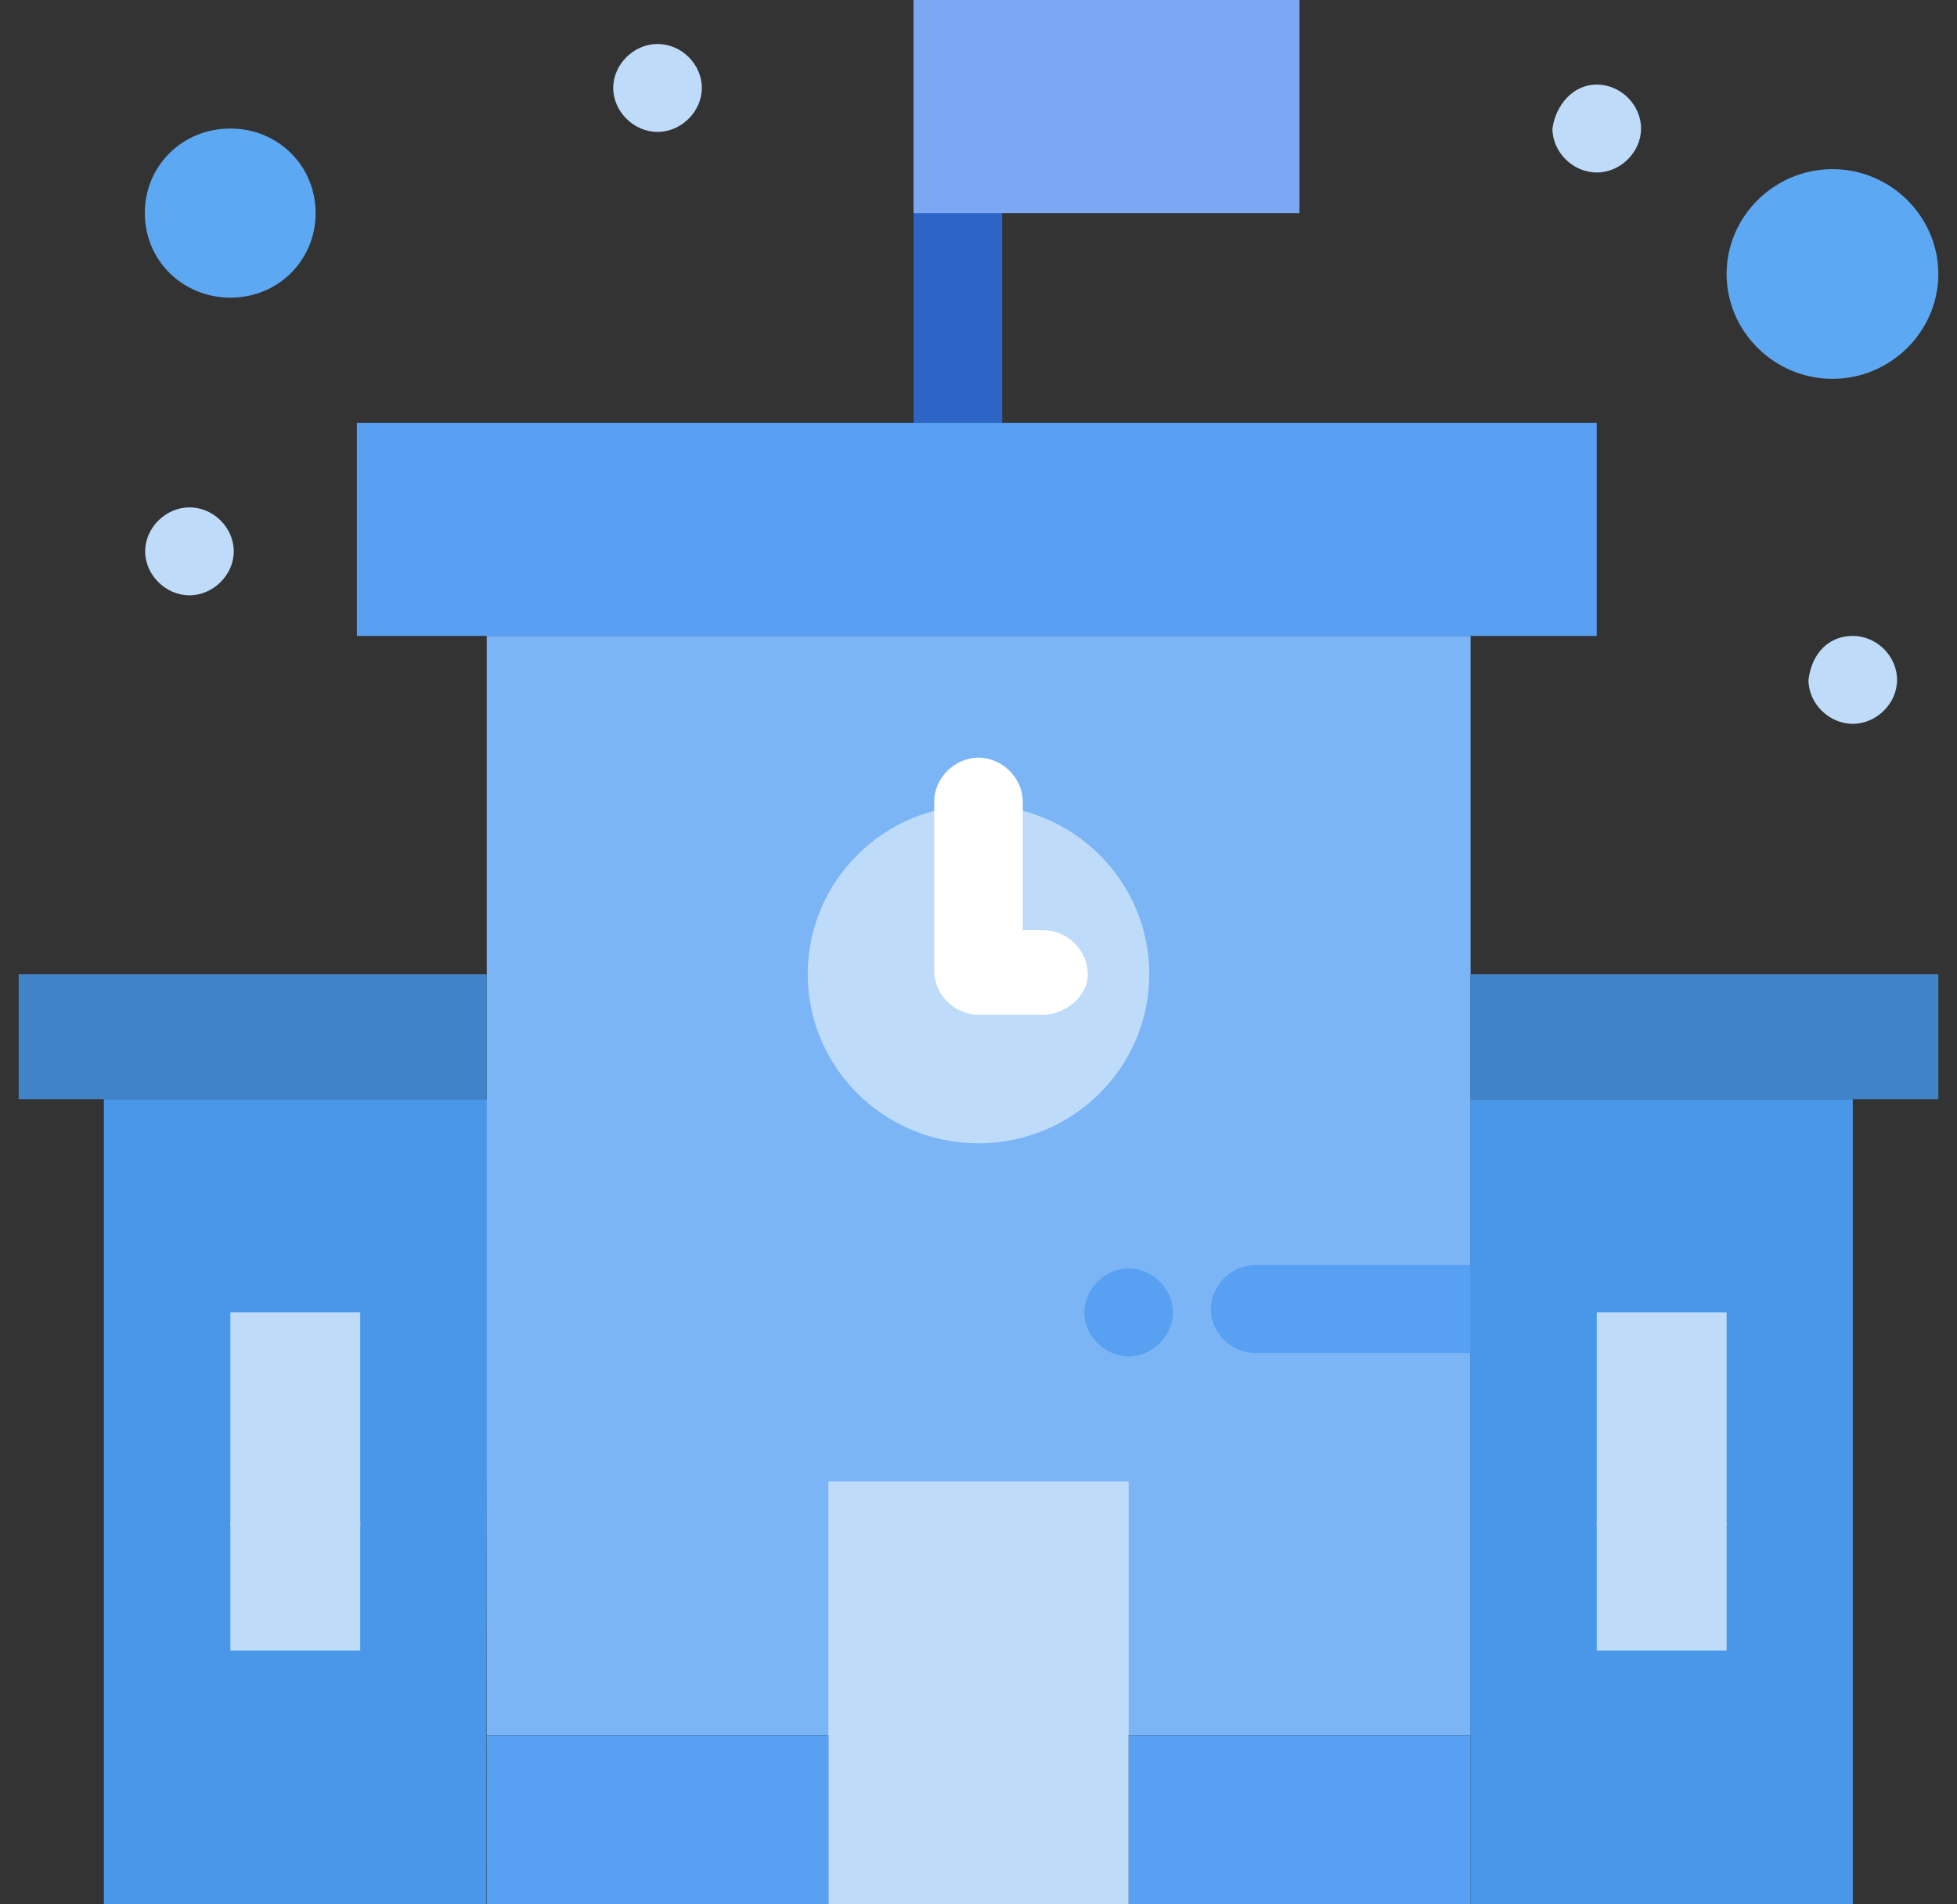 <svg width="74" height="72" viewBox="0 0 74 72" fill="none" xmlns="http://www.w3.org/2000/svg">
<rect x="0" y="0" width="74" height="72" fill="#333333" stroke="none"/>
<g clip-path="url(#clip0_182_397)">
<path d="M36.22 17.648C35.312 17.648 34.544 16.881 34.544 15.986V7.929C34.544 7.034 35.325 6.267 36.22 6.267C37.115 6.267 37.895 7.034 37.895 7.929V15.986C37.767 16.881 36.987 17.648 36.22 17.648Z" fill="#2C65C6"/>
<path d="M18.405 72H3.928V41.563H18.52C18.392 42.586 18.392 71.361 18.392 72H18.405Z" fill="#4997E8"/>
<path d="M55.595 65.606H18.405V24.043H55.607V65.606H55.595Z" fill="#7BB5F5"/>
<path d="M37 43.226C40.567 43.226 43.458 40.363 43.458 36.831C43.458 33.3 40.567 30.437 37 30.437C33.433 30.437 30.542 33.3 30.542 36.831C30.542 40.363 33.433 43.226 37 43.226Z" fill="#BEDBFA"/>
<path d="M13.622 57.549H8.711V62.408H13.622V57.549Z" fill="#BEDBFA"/>
<path d="M13.622 49.62H8.711V57.677H13.622V49.62Z" fill="#BEDBFA"/>
<path d="M60.377 15.986V24.043H13.494V15.986H60.377Z" fill="#58A0F1"/>
<path d="M8.712 4.86C10.515 4.86 11.934 6.267 11.934 8.057C11.934 9.847 10.515 11.254 8.712 11.254C6.908 11.254 5.476 9.847 5.476 8.057C5.476 6.267 6.896 4.86 8.712 4.86Z" fill="#5DA8F2"/>
<path d="M69.291 6.395C71.491 6.395 73.294 8.185 73.294 10.359C73.294 12.533 71.491 14.323 69.291 14.323C67.091 14.323 65.288 12.533 65.288 10.359C65.288 8.185 67.091 6.395 69.291 6.395Z" fill="#5DA8F2"/>
<path d="M18.405 36.831V41.563H3.929H0.706V36.831H18.405Z" fill="#4083C6"/>
<path d="M42.678 65.606V72H31.322V65.606V56.014H42.678V65.606Z" fill="#BEDBFA"/>
<path d="M55.595 65.606H42.678V72H55.595V65.606Z" fill="#58A0F1"/>
<path d="M31.322 65.606H18.405V72H31.322V65.606Z" fill="#58A0F1"/>
<path d="M49.136 0H34.544V8.057H49.136V0Z" fill="#7BA7F3"/>
<path d="M70.059 24.043C70.967 24.043 71.734 24.81 71.734 25.705C71.734 26.6 70.954 27.367 70.059 27.367C69.163 27.367 68.383 26.6 68.383 25.705C68.511 24.682 69.163 24.043 70.059 24.043Z" fill="#BEDBFA"/>
<path d="M60.377 3.197C61.285 3.197 62.053 3.965 62.053 4.86C62.053 5.755 61.273 6.522 60.377 6.522C59.482 6.522 58.702 5.755 58.702 4.86C58.83 3.965 59.482 3.197 60.377 3.197Z" fill="#BEDBFA"/>
<path d="M42.678 47.958C43.586 47.958 44.353 48.725 44.353 49.62C44.353 50.515 43.573 51.283 42.678 51.283C41.783 51.283 41.003 50.515 41.003 49.62C41.003 48.725 41.783 47.958 42.678 47.958Z" fill="#58A0F1"/>
<path d="M24.863 1.663C25.771 1.663 26.539 2.43 26.539 3.325C26.539 4.22 25.759 4.988 24.863 4.988C23.968 4.988 23.188 4.22 23.188 3.325C23.188 2.43 23.968 1.663 24.863 1.663Z" fill="#BEDBFA"/>
<path d="M7.164 19.183C8.072 19.183 8.839 19.95 8.839 20.846C8.839 21.741 8.059 22.508 7.164 22.508C6.269 22.508 5.489 21.741 5.489 20.846C5.489 19.95 6.269 19.183 7.164 19.183Z" fill="#BEDBFA"/>
<path d="M39.455 38.366H37C36.092 38.366 35.325 37.599 35.325 36.703V30.309C35.325 29.414 36.105 28.646 37 28.646C37.895 28.646 38.675 29.414 38.675 30.309V35.169H39.455C40.363 35.169 41.131 35.936 41.131 36.831C41.131 37.726 40.223 38.366 39.455 38.366Z" fill="white"/>
<path d="M55.594 51.155H47.461C46.553 51.155 45.786 50.387 45.786 49.492C45.786 48.597 46.566 47.83 47.461 47.83H55.594C56.502 47.83 57.27 48.597 57.27 49.492C57.27 50.387 56.362 51.155 55.594 51.155Z" fill="#58A0F1"/>
<path d="M70.059 41.563V72H55.595V41.563H70.059Z" fill="#4997E8"/>
<path d="M65.288 57.549H60.378V62.408H65.288V57.549Z" fill="#BEDBFA"/>
<path d="M65.288 49.62H60.378V57.677H65.288V49.62Z" fill="#BEDBFA"/>
<path d="M73.294 36.831V41.563H70.059H55.595V36.831H73.294Z" fill="#4083C6"/>
</g>
<defs>
<clipPath id="clip0_182_397">
<rect width="72.588" height="72" fill="white" transform="translate(0.706)"/>
</clipPath>
</defs>
</svg>
